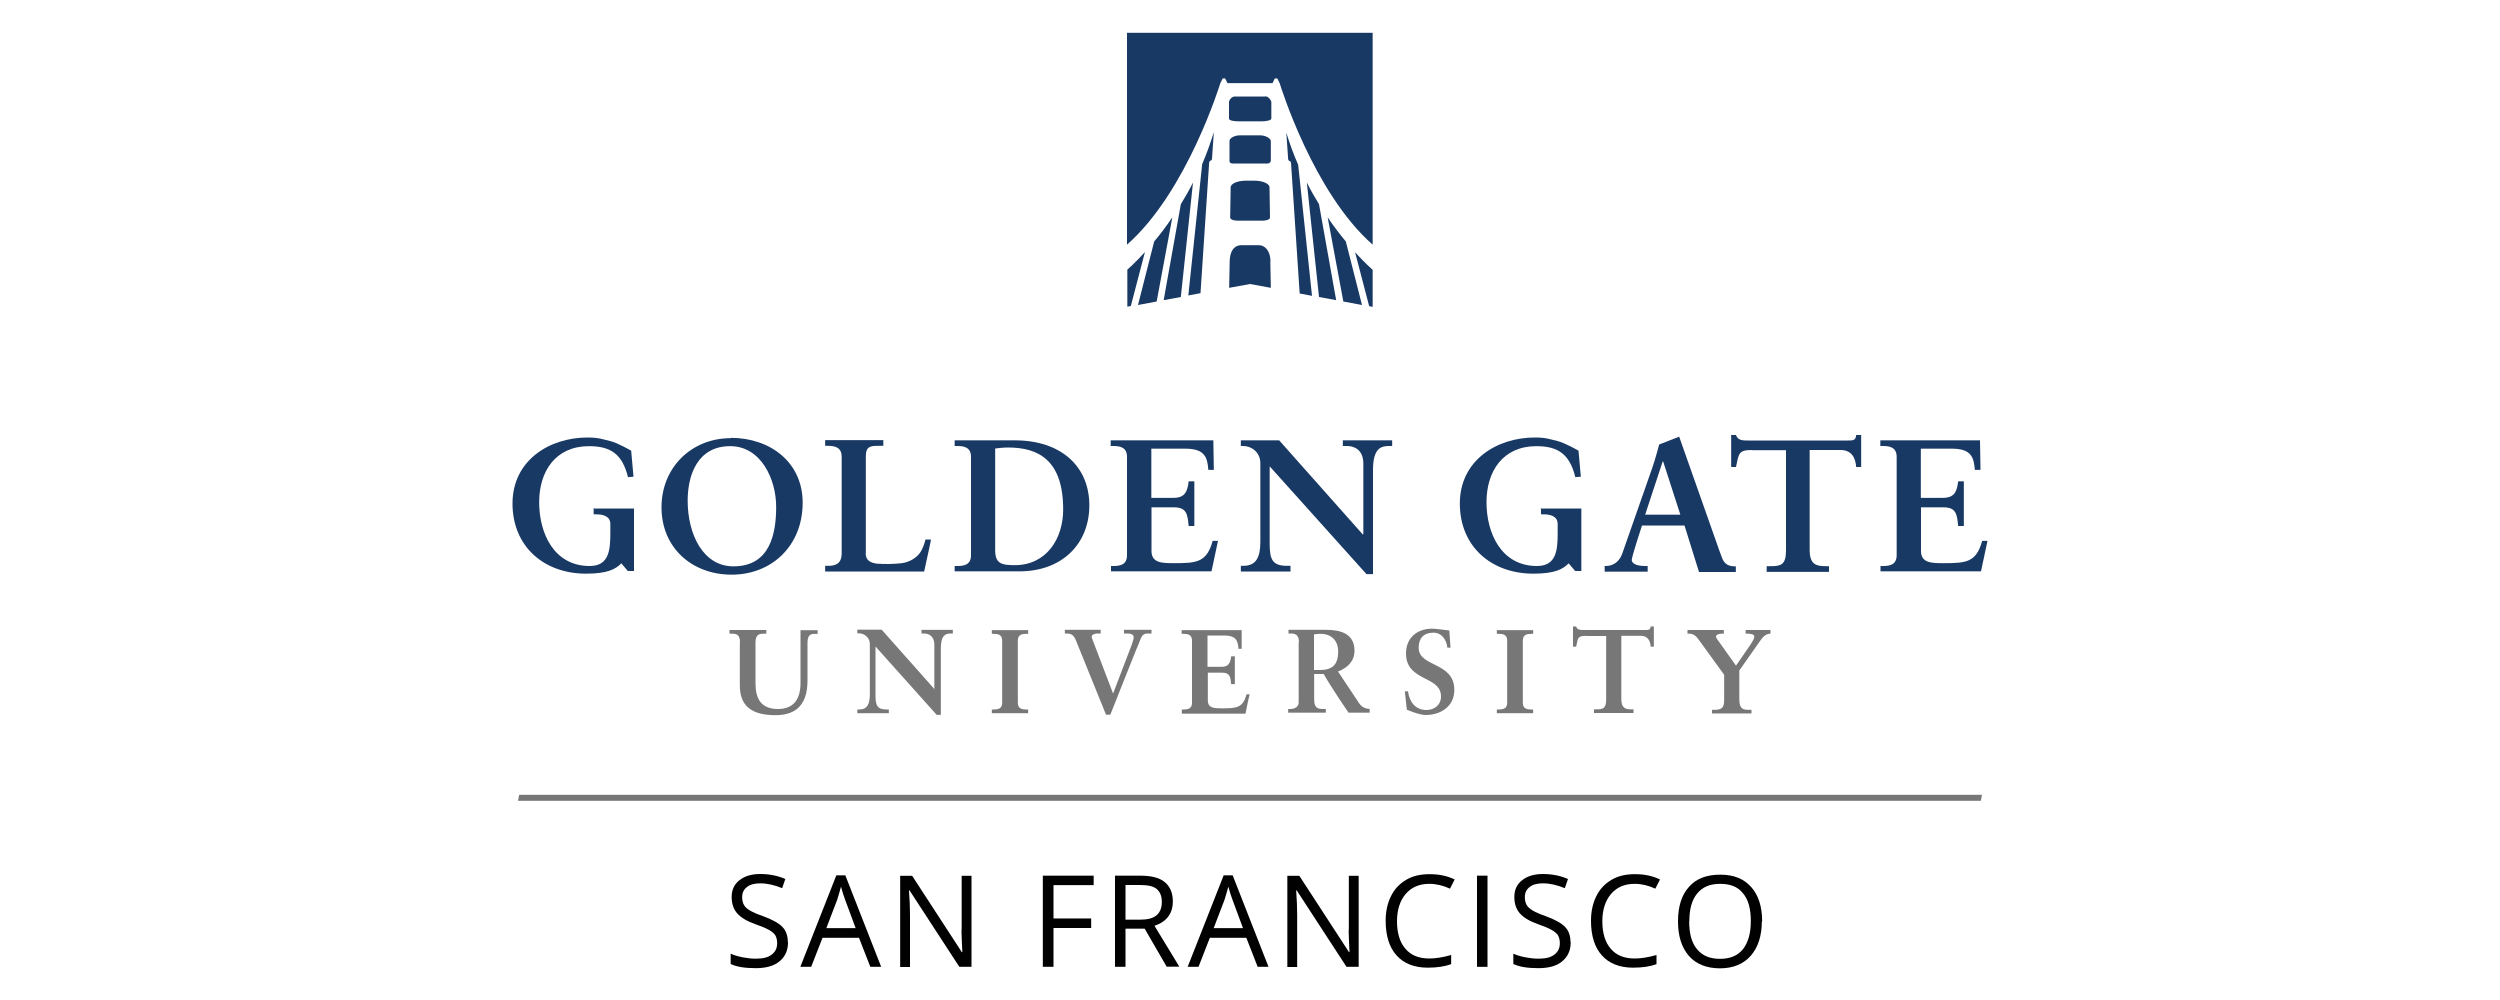 <?xml version="1.0" encoding="UTF-8"?><svg id="Layer_1" xmlns="http://www.w3.org/2000/svg" viewBox="0 0 150 60"><defs><style>.cls-1{fill:#777;}.cls-1,.cls-2,.cls-3{stroke-width:0px;}.cls-2{fill:#193965;}.cls-3{fill:#010101;}</style></defs><path class="cls-3" d="m47.28,56.56c0,.48-.18.85-.52,1.13s-.83.4-1.42.4c-.65,0-1.14-.08-1.5-.25v-.62c.22.1.47.17.73.22s.52.08.79.08c.43,0,.74-.08.95-.25.22-.17.32-.39.32-.68,0-.19-.04-.34-.11-.47-.08-.12-.21-.23-.39-.33-.18-.1-.46-.22-.81-.34-.51-.18-.87-.4-1.09-.65s-.33-.58-.33-.98c0-.43.15-.76.47-1.01.32-.25.73-.37,1.25-.37s1.05.1,1.5.3l-.19.55c-.46-.19-.9-.29-1.32-.29-.33,0-.61.07-.79.22-.19.14-.29.34-.29.61,0,.19.04.34.11.47s.19.23.36.33c.17.1.41.21.76.33.58.21.97.43,1.19.66s.32.54.32.91h.03Z"/><path class="cls-3" d="m52.22,58.01l-.68-1.74h-2.19l-.68,1.74h-.65l2.16-5.49h.54l2.15,5.49h-.66Zm-.88-2.32l-.63-1.7c-.08-.22-.17-.48-.25-.79-.06.23-.14.5-.23.79l-.65,1.7h1.77Z"/><path class="cls-3" d="m58.29,58.01h-.73l-2.99-4.59h-.03c.04.54.06,1.03.06,1.48v3.12h-.59v-5.47h.72l2.98,4.58h.03s-.01-.29-.03-.65c-.01-.37-.03-.62-.01-.79v-3.14h.59v5.47h.01Z"/><path class="cls-3" d="m63.2,58.01h-.63v-5.47h3.05v.57h-2.41v2h2.26v.57h-2.26s0,2.34,0,2.34Z"/><path class="cls-3" d="m67.53,55.73v2.28h-.63v-5.47h1.5c.68,0,1.17.12,1.49.39s.48.65.48,1.16c0,.72-.37,1.21-1.1,1.46l1.49,2.45h-.76l-1.32-2.28h-1.14Zm0-.55h.87c.46,0,.77-.08.99-.26.21-.18.32-.44.32-.8s-.11-.62-.32-.79-.55-.23-1.03-.23h-.83v2.1h0Z"/><path class="cls-3" d="m75.46,58.01l-.68-1.74h-2.19l-.68,1.74h-.65l2.16-5.49h.54l2.15,5.49h-.66Zm-.88-2.32l-.63-1.7c-.08-.22-.17-.48-.25-.79-.06.23-.14.5-.23.79l-.65,1.7h1.77Z"/><path class="cls-3" d="m81.52,58.01h-.73l-2.99-4.59h-.03c.04.54.06,1.03.06,1.48v3.12h-.59v-5.47h.72l2.98,4.58h.03s-.01-.29-.03-.65c-.01-.37-.03-.62-.01-.79v-3.14h.59v5.47h.01Z"/><path class="cls-3" d="m85.76,53.03c-.61,0-1.08.21-1.42.61-.34.4-.52.95-.52,1.64s.17,1.27.51,1.65c.33.39.81.58,1.43.58.39,0,.81-.07,1.31-.21v.55c-.39.14-.84.21-1.41.21-.8,0-1.43-.25-1.86-.73-.44-.48-.66-1.19-.66-2.08,0-.57.11-1.06.32-1.48.21-.43.51-.74.91-.98s.87-.34,1.41-.34c.58,0,1.08.11,1.5.32l-.28.55c-.41-.19-.83-.29-1.24-.29Z"/><path class="cls-3" d="m88.62,58.01v-5.47h.63v5.47h-.63Z"/><path class="cls-3" d="m94.24,56.56c0,.48-.18.85-.52,1.13s-.83.4-1.42.4c-.65,0-1.14-.08-1.5-.25v-.62c.22.1.47.17.73.22s.52.08.79.08c.43,0,.74-.08.95-.25.22-.17.32-.39.32-.68,0-.19-.04-.34-.11-.47-.08-.12-.21-.23-.39-.33-.18-.1-.46-.22-.81-.34-.51-.18-.87-.4-1.09-.65s-.33-.58-.33-.98c0-.43.15-.76.47-1.01s.73-.37,1.25-.37,1.05.1,1.5.3l-.19.55c-.46-.19-.9-.29-1.32-.29-.33,0-.61.07-.79.22-.19.14-.29.34-.29.61,0,.19.04.34.11.47.07.12.19.23.36.33.17.1.41.21.76.33.58.21.97.43,1.19.66s.32.54.32.91h.03Z"/><path class="cls-3" d="m98.08,53.03c-.61,0-1.08.21-1.42.61-.34.4-.52.95-.52,1.64s.17,1.27.51,1.65c.33.39.81.58,1.43.58.39,0,.81-.07,1.31-.21v.55c-.39.14-.84.21-1.41.21-.8,0-1.43-.25-1.86-.73-.44-.48-.66-1.19-.66-2.08,0-.57.11-1.06.32-1.48.21-.43.51-.74.91-.98s.87-.34,1.41-.34c.58,0,1.08.11,1.5.32l-.28.55c-.41-.19-.83-.29-1.24-.29Z"/><path class="cls-3" d="m105.71,55.27c0,.87-.22,1.56-.66,2.07-.44.5-1.06.76-1.85.76s-1.43-.25-1.86-.74c-.44-.5-.66-1.19-.66-2.08s.22-1.59.66-2.07c.44-.5,1.06-.73,1.88-.73s1.41.25,1.85.74.66,1.19.66,2.07h-.01Zm-4.36,0c0,.74.15,1.3.47,1.68.32.39.77.58,1.38.58s1.06-.19,1.38-.58c.3-.39.47-.94.47-1.68s-.15-1.3-.47-1.67c-.3-.39-.76-.57-1.37-.57s-1.06.19-1.38.58-.47.94-.47,1.67h-.01Z"/><polygon class="cls-1" points="118.85 48.05 31.08 48.05 31.15 47.69 118.92 47.69 118.85 48.05"/><path class="cls-1" d="m103.43,40.46l-1.42-1.96c-.22-.3-.34-.48-.69-.48h-.07v-.22h2.18v.22h-.1c-.19,0-.37.06-.37.17,0,.08.08.17.12.23l1.08,1.52.88-1.28c.12-.21.22-.33.22-.47,0-.15-.3-.17-.4-.17h-.12v-.22h1.49v.22c-.25,0-.44.17-.55.33l-1.32,1.88v1.71c0,.61.22.65.59.65h.14v.22h-2.37v-.22h.14c.43,0,.59-.11.59-.58v-1.53h-.01Z"/><path class="cls-1" d="m66.04,38.01h-.17c-.26,0-.37.11-.37.19,0,.04.03.14.07.23l1.21,3.17h.01l1.13-2.96c.08-.22.1-.34.1-.4,0-.21-.22-.23-.46-.23h-.12v-.22h1.65v.22h-.25c-.12,0-.26.03-.37.25-.06.1-1.85,4.62-1.85,4.62h-.26l-1.81-4.47c-.14-.33-.29-.4-.59-.4h-.07v-.22h2.15v.22h-.01Z"/><path class="cls-1" d="m44.4,38.54c0-.51-.26-.52-.55-.52h-.08v-.22h2.21v.22h-.08c-.29,0-.57,0-.57.52v2.47c0,.91.33,1.53,1.35,1.53.94,0,1.35-.59,1.35-1.56v-3.17h1.03v.22h-.15c-.19,0-.46,0-.46.52v2.28c0,1.61-.85,2.08-1.92,2.08-1.37,0-2.14-.5-2.14-1.78v-2.58h0Z"/><path class="cls-1" d="m56.05,41.38h.01v-2.69c0-.58-.4-.68-.62-.68h-.15v-.22h1.88v.22h-.11c-.3,0-.61.06-.61.91v3.97h-.25l-3.67-4.1v2.94c0,.62.12.84.68.84h.12v.22h-1.89v-.22h.1c.5,0,.65-.33.65-.91v-3.01c0-.4-.33-.65-.65-.65h-.1v-.22h1.46l3.17,3.57h-.03Z"/><path class="cls-1" d="m59.51,42.57h.1c.26,0,.52-.04.52-.4v-3.74c0-.37-.28-.4-.52-.4h-.1v-.22h2.18v.22h-.1c-.26,0-.52.04-.52.4v3.74c0,.37.28.4.52.4h.1v.22h-2.18v-.22Z"/><path class="cls-1" d="m70.9,42.57h.1c.26,0,.52-.04.52-.4v-3.74c0-.37-.28-.4-.52-.4h-.1v-.22h3.6v1.12h-.19c-.04-.47-.12-.8-.87-.8h-.99v1.88h.85c.43,0,.52-.25.57-.63h.22v1.67h-.22c-.04-.43-.07-.69-.55-.69h-.85v1.67c0,.47.41.47.87.47.85,0,1.24-.03,1.45-.84h.19c-.1.37-.25,1.16-.25,1.16h-3.82v-.22h0Z"/><path class="cls-1" d="m77.94,38.55c0-.52-.29-.54-.51-.54h-.12v-.22h2.26c.9,0,1.7.25,1.7,1.25,0,.65-.43,1.03-.99,1.25l1.21,1.82c.19.3.34.39.69.43v.22h-1.27s-1.02-1.49-1.49-2.32h-.57v1.53c0,.55.26.57.58.57h.12v.22h-2.26v-.22h.12c.26,0,.51-.12.51-.39v-3.63h.01Zm.91,1.65h.34c.72,0,1.1-.28,1.1-1.12,0-.63-.4-1.05-1.05-1.05-.22,0-.3.03-.4.03v2.12h0Z"/><path class="cls-1" d="m86.84,38.84c-.06-.47-.34-.88-.84-.88-.57,0-.88.33-.88.9,0,1.19,2.14.83,2.14,2.54,0,.98-.81,1.5-1.72,1.5-.4,0-1.13-.32-1.13-.32l-.12-1.1h.19c.08.61.43,1.12,1.1,1.12.48,0,.88-.3.88-.81,0-1.27-2.1-.87-2.1-2.59,0-.92.66-1.48,1.57-1.48.19,0,1.03.11,1.03.11l.07,1.03h-.19,0Z"/><path class="cls-1" d="m89.81,42.57h.1c.26,0,.52-.04.52-.4v-3.74c0-.37-.28-.4-.52-.4h-.1v-.22h2.18v.22h-.1c-.26,0-.52.04-.52.4v3.74c0,.37.28.4.52.4h.1v.22h-2.18v-.22Z"/><path class="cls-1" d="m95.19,38.15c-.54,0-.51.12-.62.65h-.19v-1.21h.19c.06.22.28.21.47.21h3.68c.19,0,.3,0,.32-.21h.19v1.21h-.19c-.01-.26-.12-.65-.59-.65h-1.17v3.79c0,.55.25.62.59.62h.14v.22h-2.37v-.22h.14c.39,0,.59-.04.59-.59v-3.81h-1.17,0Z"/><path class="cls-2" d="m92.46,30.53v.33h.15c.41,0,.85.11.85.58v.51c0,1.03-.06,2.01-1.24,2.01-2.15,0-3.03-1.97-3.03-3.83s.99-3.36,2.99-3.36c1.31,0,2,.48,2.34,1.86l.33-.03-.14-1.56s-.83-.48-1.27-.58-.66-.21-1.35-.21c-2.28,0-4.5,1.37-4.5,3.96s1.9,4.21,4.41,4.21c1.27,0,1.77-.26,2.12-.62l.39.46h.37v-3.75h-2.45v.03Z"/><path class="cls-2" d="m66.64,33.96h.15c.4,0,.83-.06.83-.65v-5.9c0-.58-.43-.65-.83-.65h-.15v-.34h6.16l.03,1.77h-.33c-.06-.73-.19-1.27-1.38-1.27h-2.04v2.95h1.34c.68,0,.83-.39.9-.99h.34v2.68h-.34c-.07-.68-.1-1.12-.88-1.12h-1.35v2.62c0,.73.65.73,1.38.73,1.35,0,1.94-.06,2.29-1.34h.32l-.39,1.83h-6.03v-.34.03Z"/><path class="cls-2" d="m43.84,26.27c2.4,0,4.32,1.49,4.32,3.89,0,2.59-1.86,4.32-4.26,4.32s-4.21-1.63-4.21-4.04,1.82-4.15,4.15-4.15h0Zm.17,7.71c2.18,0,2.56-1.93,2.56-3.57s-.9-3.64-2.76-3.64c-1.97,0-2.55,1.75-2.55,3.27,0,2.01.92,3.94,2.74,3.94Z"/><path class="cls-2" d="m51.94,33.19c0,.46.32.58.68.63.46.03.97.03,1.49-.03.47-.06.88-.33,1.08-.61.18-.25.28-.57.34-.81h.33c-.12.65-.28,1.27-.41,1.92h-5.94v-.34h.15c.4,0,.84-.06.84-.76v-5.79c0-.58-.44-.65-.84-.65h-.15v-.34h3.49v.34h-.28c-.43,0-.77,0-.77.61v5.83Z"/><path class="cls-2" d="m57.28,33.96h.15c.4,0,.83-.06.83-.65v-5.9c0-.58-.43-.65-.83-.65h-.15v-.34h3.61c2.77,0,4.47,1.56,4.47,3.9s-1.67,3.96-4.18,3.96h-3.9v-.34.03Zm2.43-.95c0,.79.36.9,1.17.9,1.92,0,2.91-1.6,2.91-3.34,0-2.98-1.5-3.72-3.31-3.72-.26,0-.52.03-.77.06,0,0,0,6.11,0,6.11Z"/><path class="cls-2" d="m81.77,32.07l.03-.03v-4.22c0-.92-.65-1.06-.98-1.06h-.25v-.34h2.96v.34h-.17c-.47,0-.98.1-.98,1.43v6.26h-.39l-5.81-6.47v4.65c0,.98.19,1.32,1.06,1.32h.19v.34h-2.98v-.34h.15c.77,0,1.02-.52,1.02-1.43v-4.74c0-.63-.52-1.02-1.02-1.02h-.15v-.34h2.3l5.01,5.64h-.01Z"/><path class="cls-2" d="m97.9,33.56c0,.34.47.4.84.4h.12v.34h-2.58v-.34h.07c.44,0,.81-.26.98-.73l1.81-5.17c.15-.41.41-1.39.41-1.39l1.2-.47,2.18,6.18c.14.4.28.81.41,1.14.14.32.37.46.74.46h.07v.34h-2.21l-.87-2.79h-2.55s-.61,1.85-.61,2.05l-.03-.03Zm1.89-5.87h-.03l-1.05,3.19h2.11l-1.03-3.19Z"/><path class="cls-2" d="m105.14,27c-.84,0-.81.21-.98,1.02h-.29v-1.92h.29c.1.34.44.33.74.33h5.97c.3,0,.48,0,.5-.33h.3v1.92h-.3c-.03-.41-.18-1.02-.94-1.02h-1.85v6c0,.87.4.97.94.97h.22v.34h-3.74v-.34h.22c.62,0,.94-.06.94-.95v-6.01h-2.03Z"/><path class="cls-2" d="m112.82,33.96h.15c.4,0,.83-.06.83-.65v-5.9c0-.58-.43-.65-.83-.65h-.15v-.34h5.98l.03,1.77h-.34c-.06-.73-.19-1.27-1.38-1.27h-1.86v2.95h1.34c.68,0,.83-.39.9-.99h.34v2.68h-.34c-.07-.68-.1-1.12-.88-1.12h-1.35v2.62c0,.73.65.73,1.38.73,1.35,0,1.94-.06,2.29-1.34h.32l-.39,1.83h-6.03v-.34.03Z"/><path class="cls-2" d="m35.62,30.53v.33h.15c.41,0,.85.11.85.58v.51c0,1.03-.06,2.01-1.24,2.01-2.15,0-3.03-1.97-3.03-3.83s.99-3.36,2.99-3.36c1.31,0,2,.48,2.34,1.86l.33-.03-.14-1.56s-.83-.48-1.27-.58-.66-.21-1.35-.21c-2.28,0-4.5,1.37-4.5,3.96s1.9,4.21,4.41,4.21c1.27,0,1.77-.26,2.12-.62l.39.46h.37v-3.75h-2.45v.03Z"/><path class="cls-2" d="m76.25,9.62v-1.17c-.03-.15-.3-.33-.65-.33h-1.21c-.34,0-.62.18-.62.33v1.17s-.04.19.19.19h2.07c.23,0,.22-.19.22-.19Z"/><path class="cls-2" d="m75.25,10.84h-.5c-.5,0-.91.18-.91.4l-.03,1.81c0,.11.19.19.43.19h1.53c.23,0,.43-.08.43-.19l-.03-1.81c0-.22-.41-.4-.91-.4h-.01Z"/><path class="cls-2" d="m80.75,14.49c-.34-.41-.72-.9-1.09-1.45l.94,5.05,1.12.21-.97-3.81Z"/><path class="cls-2" d="m78.41,10.95l.73,6.87,1.03.19-1.03-5.76c-.25-.4-.5-.84-.73-1.3Z"/><path class="cls-2" d="m68.7,15.12c-.62.68-1.05,1.05-1.06,1.06v2.22l.21-.04.85-3.25h0Z"/><path class="cls-2" d="m77.88,9.86c-.26-.59-.5-1.23-.7-1.9l.11,1.6s.03.08.07.1h.03s.07.06.07.1l.52,7.85.74.14-.83-7.87h-.01Z"/><path class="cls-2" d="m71.29,17.73l.74-.14.52-7.85s.03-.08.07-.1h.03s.07-.06.07-.1l.11-1.61c-.21.68-.44,1.31-.7,1.92l-.83,7.87h-.01Z"/><path class="cls-2" d="m81.3,15.12l.85,3.25.21.04v-2.22s-.43-.37-1.06-1.06h0Z"/><path class="cls-2" d="m67.62,1.97v12.71c3.61-3.17,5.6-9.69,5.6-9.69l.14-.28h.15l.14.28h2.7l.14-.28h.15l.14.28h0c.06.19,2.03,6.58,5.58,9.69V1.97s-14.74,0-14.74,0Z"/><path class="cls-2" d="m75.91,5.79h-1.83c-.18,0-.34.22-.34.34v.98c-.01.12.28.17.57.17h1.39c.29,0,.58-.06.58-.17v-.99c-.01-.11-.18-.34-.36-.34h0Z"/><path class="cls-2" d="m76.23,15.7c0-.68-.36-.99-.7-.99h-1.05c-.41,0-.69.32-.7.99l-.03,1.57,1.25-.23,1.25.23s-.03-1.57-.03-1.57Z"/><path class="cls-2" d="m68.28,18.3l1.12-.21.94-5.05c-.37.55-.74,1.03-1.09,1.45,0,0-.97,3.81-.97,3.81Z"/><path class="cls-2" d="m69.82,18.01l1.03-.19.73-6.87c-.23.46-.48.9-.73,1.3,0,0-1.03,5.76-1.03,5.76Z"/></svg>